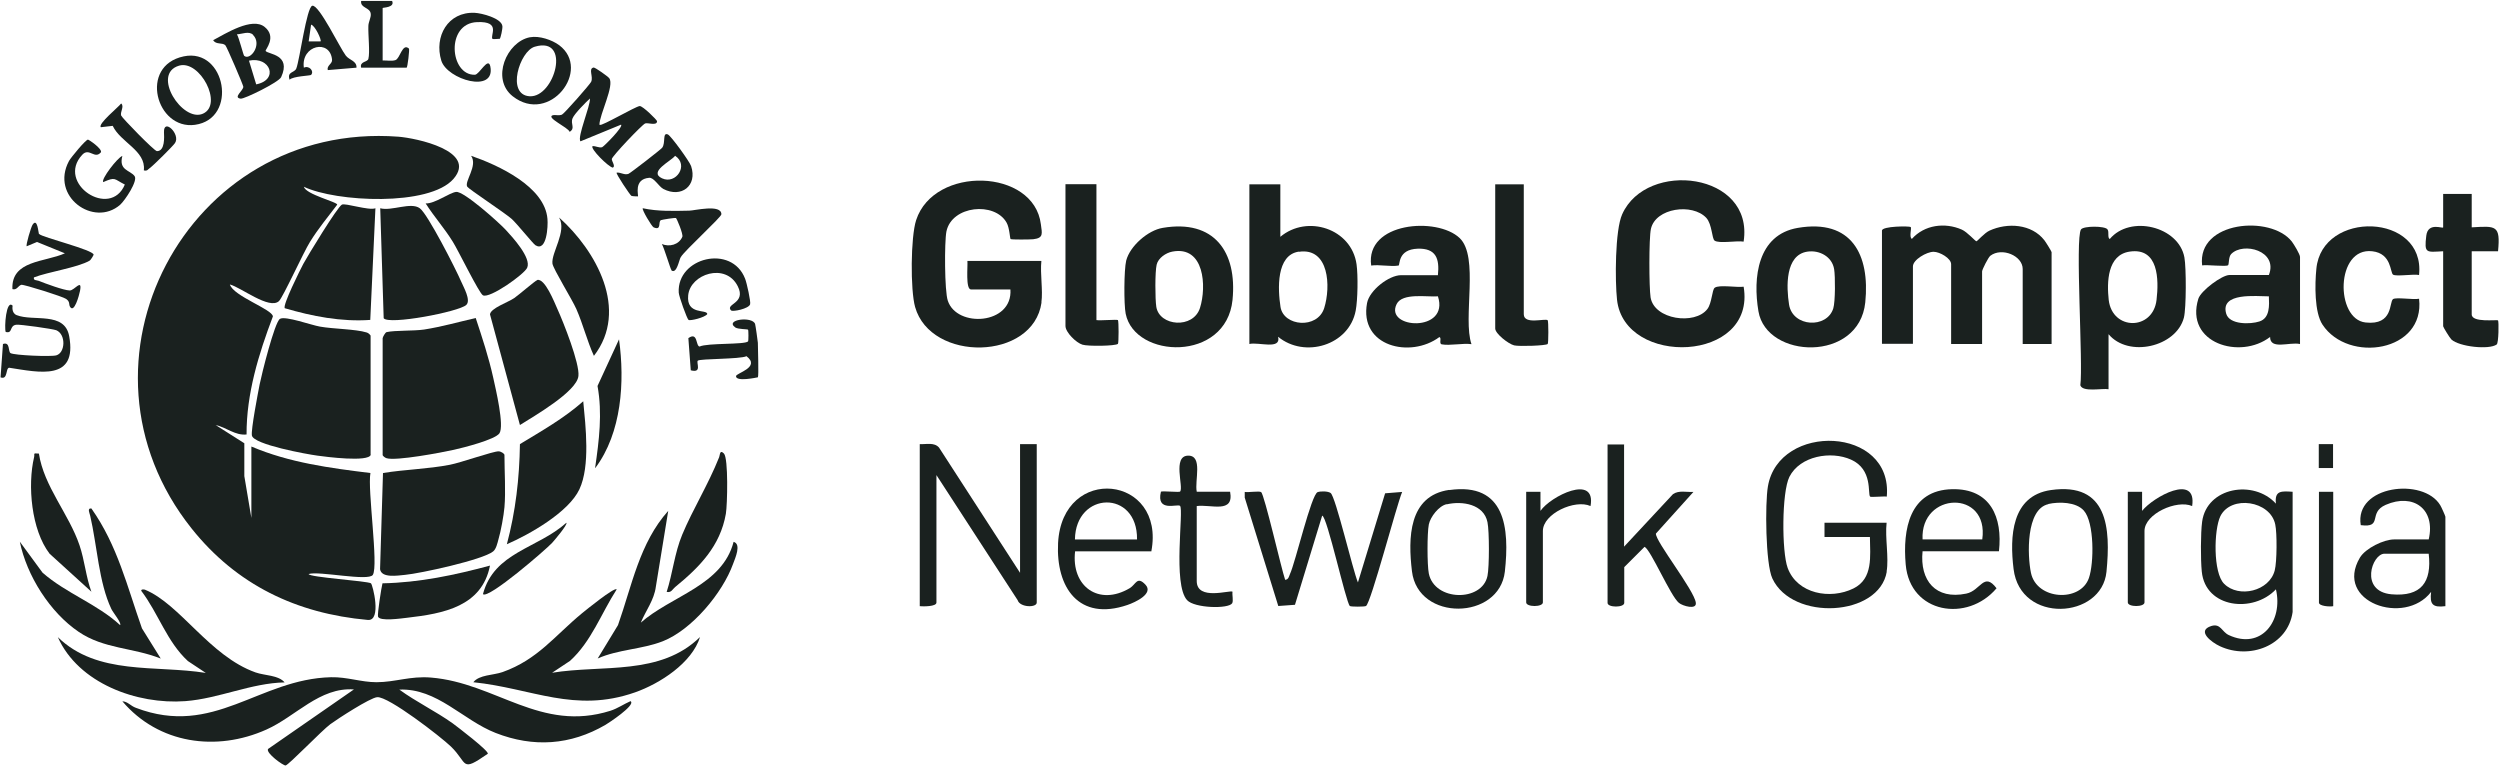 <?xml version="1.0" encoding="UTF-8"?> <svg xmlns="http://www.w3.org/2000/svg" width="1020" height="313" viewBox="0 0 1020 313" fill="none"><path d="M102.563 182.184C118.076 188.782 134.571 190.958 151.136 192.993C149.873 199.732 154.505 230.686 152.119 234.547C150.364 237.284 130.008 232.862 125.937 234.196C125.937 235.53 149.732 237.004 151.347 237.986C152.049 238.478 155.839 253.428 150.083 252.937C120.954 250.34 96.527 238.618 78.207 215.665C24.37 148.211 76.101 49.31 162.507 55.768C169.807 56.33 194.866 61.594 185.039 72.965C175.212 84.336 137.028 82.441 123.972 76.194C124.814 79.353 137.589 82.371 137.589 83.494C133.799 88.478 129.798 93.321 126.499 98.655C123.761 103.007 115.479 121.327 113.794 122.872C109.863 126.451 98.352 117.256 93.789 116.063C95.193 120.836 111.267 126.241 111.337 129.119C105.511 144.491 100.528 160.705 100.598 177.27C95.895 177.762 92.315 174.322 87.963 173.41L99.686 180.85V194.257L102.563 211.313V182.184Z" fill="#1A211F"></path><path d="M257.407 286.202C259.091 287.887 248.352 294.976 247.018 295.748C232.769 304.031 217.678 305.083 202.236 299.047C188.759 293.783 178.371 280.727 162.928 281.359C169.877 286.412 177.669 290.133 184.688 295.116C186.302 296.31 199.709 306.487 199.007 307.54C187.776 315.331 191.075 311.471 183.986 304.592C179.915 300.661 158.436 284.026 153.874 284.447C150.925 284.728 137.87 293.221 134.781 295.467C131.342 297.994 117.795 312.103 116.531 312.313C115.619 312.454 108.319 307.189 109.372 305.575L144.398 281.288C130.429 280.306 120.673 292.309 108.74 297.643C88.244 306.838 64.66 303.469 49.919 286.132C52.095 286.202 53.289 288.027 55.465 288.799C87.261 300.942 105.582 277.007 135.062 276.305C141.66 276.164 147.346 278.34 153.593 278.34C161.244 278.34 167.421 275.743 175.844 276.445C202.306 278.621 220.556 298.977 249.054 289.992C251.932 289.08 254.529 287.255 257.266 286.062L257.407 286.202Z" fill="#1A211F"></path><path d="M151.276 185.552C150.294 188.64 133.027 186.394 129.517 185.903C125.305 185.341 103.476 181.41 102.774 177.69C102.353 175.374 105.231 160.423 105.932 156.843C106.705 152.912 112.039 131.434 114.215 130.1C116.391 128.766 127.13 132.697 130.57 133.259C136.045 134.241 145.029 134.241 149.592 135.645C150.294 135.856 150.785 136.347 151.206 136.909V185.481L151.276 185.552Z" fill="#1A211F"></path><path d="M156.12 137.961C156.19 137.47 157.173 135.645 157.734 135.505C161.103 134.733 168.684 135.084 173.036 134.452C180.195 133.329 187.074 131.363 194.093 129.749C196.761 137.821 199.428 145.893 201.253 154.176C202.236 158.668 205.815 173.619 203.78 176.778C202.025 179.375 188.969 182.674 185.179 183.516C180.195 184.639 161.524 188.149 157.734 186.955C157.173 186.815 156.12 186.043 156.12 185.622V137.961Z" fill="#1A211F"></path><path d="M424.955 123.366C421.585 147.301 379.751 147.863 373.364 125.261C371.398 118.312 371.539 96.693 373.785 89.814C381.085 67.423 421.866 68.686 424.674 91.499C425.165 95.289 425.867 97.114 421.585 97.605C420.322 97.746 412.671 97.816 412.32 97.535C412.039 97.325 411.899 92.973 410.706 90.867C405.862 82.163 388.314 83.848 386.138 94.447C385.296 98.799 385.366 118.733 386.7 122.664C390.35 133.895 413.233 132.491 412.25 118.101H396.176C393.86 118.101 394.912 108.485 394.702 106.45H424.884C424.323 111.784 425.586 118.312 424.884 123.436L424.955 123.366Z" fill="#1A211F"></path><path d="M836.981 140.353H825.259V109.749C825.259 104.344 816.766 100.765 812.063 104.344C811.22 104.976 808.693 110.03 808.693 110.732V140.353H796.059V107.784C796.059 105.397 791.426 102.73 788.899 102.73C786.092 102.73 780.476 105.959 780.476 108.696V140.283H767.842V94.096C767.842 92.201 779.143 92.201 779.564 92.622C780.055 93.114 778.792 96.764 780.055 97.466C785.179 91.71 793.532 90.657 800.411 93.675C802.657 94.658 805.956 98.448 806.377 98.448C806.728 98.448 809.676 95.009 811.712 94.096C819.082 90.727 828.909 91.359 834.103 98.027C834.665 98.729 837.051 102.59 837.051 102.87V140.283L836.981 140.353Z" fill="#1A211F"></path><path d="M205.816 206.961C205.535 210.26 204.342 216.858 203.359 220.086C202.938 221.631 202.446 224.017 201.183 225C196.901 228.439 171.422 233.984 165.245 234.546C162.156 234.827 155.628 235.95 155.067 232.23L156.26 192.992C165.315 191.518 174.51 191.378 183.565 189.623C187.987 188.781 201.253 184.078 203.429 184.148C204.342 184.148 205.816 185.061 205.816 185.622C205.816 192.431 206.377 200.363 205.816 207.031V206.961Z" fill="#1A211F"></path><path d="M711.337 98.582C708.67 98.091 701.37 99.495 699.545 98.161C698.422 97.319 698.562 91.563 696.176 88.896C690.49 82.789 675.469 84.825 673.574 93.388C672.732 97.178 672.802 117.183 673.434 121.324C674.908 130.449 691.543 132.695 696.597 126.097C698.492 123.641 698.492 118.166 699.615 117.394C701.44 116.06 708.74 117.394 711.408 116.972C716.602 147.997 662.765 149.822 659.746 122.307C658.904 114.656 658.904 93.949 661.852 87.422C671.819 65.101 715.689 70.365 711.408 98.512L711.337 98.582Z" fill="#1A211F"></path><path d="M522.381 75.211V96.62C533.331 87.424 551.44 93.25 553.476 107.85C554.107 112.413 553.967 122.31 553.125 126.732C550.457 140.911 532.278 146.315 521.468 137.401C522.802 142.876 513.466 139.436 509.746 140.349V75.211H522.381ZM529.961 102.656C520.626 103.99 521.328 118.028 522.451 125.258C523.714 133.189 537.542 134.383 540.28 125.679C543.017 116.975 542.315 100.901 529.961 102.726V102.656Z" fill="#1A211F"></path><path d="M860.355 158.807C857.687 158.316 849.756 160.141 848.773 157.193C849.966 148.699 846.597 97.178 849.054 93.599C850.107 92.125 858.881 92.125 859.863 93.599C860.635 94.722 859.723 96.898 860.776 97.529C869.058 87.562 888.923 92.335 891.239 105.04C892.011 109.252 892.011 125.747 891.029 129.607C887.87 141.61 868.357 146.032 860.285 136.346V158.737L860.355 158.807ZM868.918 102.653C859.723 103.987 859.583 115.218 860.355 122.377C861.829 134.942 878.394 134.942 879.868 122.377C880.851 114.025 880.71 100.899 868.918 102.653Z" fill="#1A211F"></path><path d="M586.676 112.201C587.378 105.533 585.904 101.251 578.464 101.462C570.111 101.743 571.304 108.2 570.602 108.341C567.444 108.902 562.811 107.849 559.442 108.341C556.985 90.652 586.255 88.336 595.521 97.11C603.593 104.761 596.714 129.819 600.364 140.418C596.784 139.927 591.52 141.12 588.221 140.489C586.957 140.208 588.361 137.751 587.238 137.541C575.446 146.315 554.458 141.401 557.757 123.643C558.74 118.448 566.672 112.271 571.655 112.271H586.747L586.676 112.201ZM586.676 120.905C582.254 121.256 572.147 119.361 569.83 124.064C564.777 134.242 591.52 135.786 586.676 120.905Z" fill="#1A211F"></path><path d="M938.338 140.352C934.126 139.439 926.194 142.879 926.194 137.474C914.051 146.88 891.309 140.071 896.924 121.891C897.977 118.592 906.541 112.205 909.629 112.205H925.703C929.563 102.308 915.244 98.588 910.331 103.641C909.208 104.764 909.489 107.783 909.068 108.204C908.295 108.906 900.434 107.923 898.469 108.274C896.363 90.165 926.475 87.638 935.038 98.517C935.951 99.711 938.408 103.782 938.408 104.835V140.352H938.338ZM925.633 120.909C920.649 120.909 905.698 119.154 908.295 127.998C909.629 132.56 918.193 132.35 921.842 131.157C926.194 129.753 925.843 124.559 925.703 120.909H925.633Z" fill="#1A211F"></path><path d="M733.518 92.973C755.418 89.253 762.999 103.853 761.033 123.366C758.506 147.933 720.743 146.529 717.444 127.016C715.128 113.329 717.023 95.781 733.518 92.973ZM737.449 102.66C728.254 103.993 728.815 117.189 729.938 124.279C731.412 133.474 745.38 134.176 747.978 125.823C748.82 123.085 748.82 112.767 748.328 109.819C747.486 104.695 742.362 101.958 737.449 102.66Z" fill="#1A211F"></path><path d="M474.37 92.973C495.357 89.393 504.833 102.73 502.868 122.383C500.27 147.793 462.999 146.459 459.278 127.999C458.506 124.208 458.576 110.03 459.489 106.309C461.033 100.343 468.403 93.956 474.37 92.973ZM478.3 102.659C475.703 103.151 472.545 105.257 471.913 107.994C471.211 110.942 471.281 122.103 471.773 125.191C473.036 133.123 486.864 134.316 489.601 125.612C492.339 116.908 491.426 100.133 478.3 102.659Z" fill="#1A211F"></path><path d="M375.259 181.203C377.926 181.343 381.155 180.36 383.12 182.607L416.181 233.706V181.203H422.989V245.849C422.989 248.025 416.11 247.885 415.198 244.867L382.067 193.837V245.849C382.067 247.534 376.592 247.464 375.259 247.323V181.203Z" fill="#1A211F"></path><path d="M219.152 114.238C222.311 113.396 226.171 123.293 227.435 126.101C229.891 131.505 236.56 148.281 235.998 153.405C235.366 159.793 217.678 169.9 212.133 173.41L199.919 128.277C200.13 125.75 207.29 123.363 209.816 121.608C211.571 120.415 218.45 114.449 219.152 114.308V114.238Z" fill="#1A211F"></path><path d="M153.172 84.969L151.066 130.524C139.274 131.366 127.411 129.05 116.18 125.751C115.268 124.487 122.427 110.168 123.761 107.641C125.586 104.272 137.589 84.548 139.484 83.495C140.818 82.723 150.504 86.022 153.172 84.969Z" fill="#1A211F"></path><path d="M155.137 84.971C159.77 86.234 167.631 82.304 171.281 84.971C174.51 87.287 186.021 109.889 188.127 114.802C189.11 117.119 192.268 122.524 190.233 124.419C187.215 127.226 158.506 132.701 156.541 129.823L155.137 85.041V84.971Z" fill="#1A211F"></path><path d="M769.807 233.218C766.719 251.608 731.342 253.573 723.129 236.025C720.322 230.059 720.111 205.352 721.304 198.473C725.727 172.221 772.404 173.835 769.807 202.614C768.473 202.403 763.349 202.965 762.998 202.614C761.946 201.491 764.192 191.524 755.207 187.523C747.065 183.873 734.43 185.979 730.078 194.542C726.92 200.859 726.92 225.075 729.377 231.744C733.307 242.343 746.784 244.729 756.19 240.097C764.332 236.096 762.998 226.83 762.928 219.109H744.398V213.283H769.737C769.035 219.39 770.72 227.392 769.737 233.218H769.807Z" fill="#1A211F"></path><path d="M251.581 240.514C245.334 250.2 241.262 261.782 232.559 269.643L225.259 274.487C245.825 271.117 269.409 275.82 285.624 259.887C282.325 270.486 269.269 278.909 259.091 282.488C234.454 291.122 217.046 280.804 193.111 278.347C195.568 275.259 201.253 275.539 205.043 274.206C219.433 269.082 226.241 259.466 237.472 250.2C239.016 248.937 250.598 239.531 251.581 240.444V240.514Z" fill="#1A211F"></path><path d="M116.181 278.415C102.423 278.695 89.367 285.013 75.61 286.066C55.886 287.54 31.95 278.766 23.598 259.954C39.742 275.677 63.467 271.255 83.963 274.554L76.663 269.711C68.099 261.849 64.59 250.198 57.641 241.073C57.5 240.371 58.623 240.441 59.115 240.581C73.504 246.477 85.507 267.675 104.248 274.344C107.968 275.677 113.654 275.396 116.181 278.485V278.415Z" fill="#1A211F"></path><path d="M986.981 112.201C984.735 111.71 977.786 112.903 976.382 112.061C975.118 111.289 975.89 103.427 967.889 102.515C952.868 100.76 952.727 130.24 965.151 131.574C976.592 132.838 974.697 123.151 976.382 122.028C977.715 121.186 984.735 122.379 986.981 121.888C989.508 143.577 958.132 148.35 947.603 132.487C944.234 127.433 944.445 115.921 945.076 109.674C947.322 85.598 989.578 86.792 986.981 112.131V112.201Z" fill="#1A211F"></path><path d="M514.52 200.711C515.923 201.904 522.802 232.157 524.346 236.579C525.75 236.438 525.891 235.175 526.312 234.192C528.558 229.419 535.016 201.623 537.613 200.781C538.876 200.36 541.754 200.36 542.877 201.132C544.913 202.465 552.002 232.929 554.038 237.632L565.128 201.272L572.077 200.711C569.76 206.256 559.372 245.914 557.337 247.248C556.775 247.599 551.089 247.599 550.738 247.248C549.124 245.844 541.403 210.327 539.438 210.397L528.347 246.756L521.539 247.248L507.851 203.027V200.711C509.255 200.991 513.818 200.219 514.52 200.781V200.711Z" fill="#1A211F"></path><path d="M206.798 222.051C210.378 208.644 211.922 195.168 212.133 181.199C221.047 175.795 230.102 170.671 237.964 163.722C238.946 173.97 240.841 190.114 236.419 199.59C231.997 209.066 215.853 218.12 206.798 222.051Z" fill="#1A211F"></path><path d="M935.39 249.708C933.424 263.535 917.701 269.221 905.769 263.676C902.4 262.132 895.942 257.359 902.259 255.393C906.05 254.27 906.471 257.78 909.348 259.113C922.615 265.29 931.599 253.287 928.581 240.442C919.316 250.269 899.802 248.163 898.328 233.213C897.837 228.369 897.837 217.56 898.469 212.857C900.364 198.748 919.526 195.519 928.581 205.487C927.949 200.012 930.897 200.363 935.39 200.644V249.708ZM907.453 238.196C913.42 244.162 925.914 241.214 928.09 232.721C929.002 229.282 929.072 217.49 928.3 213.98C926.335 204.293 910.261 201.837 905.909 210.611C903.242 216.156 902.891 233.704 907.453 238.196Z" fill="#1A211F"></path><path d="M1008.46 79.138V92.755C1018.36 92.193 1020.25 91.772 1019.2 102.512H1008.46V128.272C1008.46 131.782 1018.78 130.308 1019.2 130.729C1019.55 131.08 1019.48 139.994 1018.64 140.556C1015.48 142.802 1003.41 141.468 1000.18 138.52C999.545 137.958 996.808 133.466 996.808 133.115V102.512C989.929 102.863 989.016 103.564 989.929 96.124C990.631 90.439 996.808 93.457 996.808 92.755V79.138H1008.53H1008.46Z" fill="#1A211F"></path><path d="M261.337 254.131C273.831 243.041 294.678 238.969 299.311 221.071C302.54 221.983 300.013 227.598 299.1 230.055C294.819 241.918 282.325 256.939 270.392 261.641C261.969 264.94 252.212 264.94 243.859 268.661L252.142 255.043C257.828 238.969 260.916 221.492 272.638 208.436L267.584 239.391C266.882 244.866 263.443 249.147 261.407 254.131H261.337Z" fill="#1A211F"></path><path d="M65.502 268.663C54.201 264.171 42.409 264.803 32.091 257.784C20.369 249.852 10.893 234.831 8.085 221.003L17.35 233.638C27.037 242.131 39.531 246.342 49.007 255.046C49.709 254.204 46.059 249.852 45.427 248.448C40.303 237.709 39.601 222.407 36.794 210.404C36.583 209.422 35.46 207.246 37.285 207.456C47.954 222.547 51.885 239.323 57.921 256.38L65.572 268.663H65.502Z" fill="#1A211F"></path><path d="M447.345 75.217V130.599C448.89 130.879 455.769 130.248 456.119 130.599C456.47 130.949 456.47 140.004 456.119 140.285C455.207 141.198 443.906 141.338 441.66 140.636C439.063 139.864 434.711 135.582 434.711 132.985V75.147H447.345V75.217Z" fill="#1A211F"></path><path d="M173.667 83.003C177.458 83.143 183.284 78.651 186.091 78.3C189.18 77.879 203.499 90.724 206.307 93.742C209.114 96.761 216.906 105.254 215.081 109.255C213.887 111.922 199.779 121.959 197.041 120.485C195.497 119.713 186.934 102.095 184.758 98.656C181.389 93.181 177.107 88.408 173.667 83.003Z" fill="#1A211F"></path><path d="M662.624 181.202V223.036L682.559 201.628C684.945 199.943 688.104 200.856 690.911 200.715L675.61 217.702C675.329 220.79 691.262 240.795 691.894 245.919C692.315 248.937 686.56 247.253 685.015 245.989C681.576 243.252 673.504 224.23 670.977 223.107L662.694 231.389V245.989C662.694 247.955 655.886 247.955 655.886 245.989V181.343H662.694L662.624 181.202Z" fill="#1A211F"></path><path d="M621.702 75.211V128.206C621.702 132.628 630.546 129.75 631.459 130.662C631.81 131.013 631.81 140.068 631.459 140.349C630.757 141.051 619.737 141.402 617.771 140.911C615.455 140.349 610.05 136.137 610.05 134.032V75.211H621.772H621.702Z" fill="#1A211F"></path><path d="M997.72 247.32C992.526 247.952 991.263 246.619 991.894 241.495C981.085 255.603 952.166 245.566 962.835 227.526C965.151 223.666 972.591 220.086 976.803 220.086H990.912C993.789 207.732 984.665 201.064 973.364 205.977C965.993 209.206 972.451 215.453 963.186 214.26C960.519 198.046 988.736 194.677 995.614 206.118C996.036 206.75 997.72 210.54 997.72 210.821V247.25V247.32ZM990.912 225.912H972.872C967.748 225.912 962.554 241.284 975.75 242.477C987.823 243.53 992.245 237.564 990.912 225.912Z" fill="#1A211F"></path><path d="M815.572 224.925H784.407C783.214 236.858 789.741 244.79 802.236 242.192C808.132 240.999 809.395 233.138 814.589 240.016C802.727 254.055 779.283 250.405 777.528 230.33C776.265 216.011 779.002 199.937 796.55 199.586C812.133 199.305 817.116 211.027 815.572 224.925ZM784.407 220.082H808.764C811.641 199.586 783.424 200.569 784.407 220.082Z" fill="#1A211F"></path><path d="M469.807 224.933H438.642C436.957 239.253 448.328 247.465 460.963 239.955C463.49 238.41 463.911 234.901 467.35 238.551C470.79 242.201 463.279 245.71 459.98 246.833C440.186 253.572 430.78 239.744 431.693 221.564C433.377 189.136 475.703 193.838 469.737 225.004L469.807 224.933ZM463.911 220.09C464.192 199.664 438.852 200.296 438.572 220.09H463.911Z" fill="#1A211F"></path><path d="M591.309 199.94C614.192 196.711 615.947 215.453 613.981 233.211C611.735 253.075 578.534 253.707 576.078 233.071C574.463 219.664 574.604 202.257 591.309 199.87V199.94ZM590.256 205.696C587.028 206.398 583.588 210.89 582.957 213.979C582.255 217.488 582.255 230.474 582.957 233.983C585.273 245.425 604.716 245.635 606.892 234.966C607.664 231.246 607.664 216.786 606.892 213.066C605.418 205.696 596.644 204.292 590.256 205.766V205.696Z" fill="#1A211F"></path><path d="M836.77 199.941C860.003 196.642 861.197 215.454 859.442 233.283C857.547 252.585 824.276 254.691 821.538 232.159C819.924 218.963 820.626 202.258 836.77 199.941ZM835.717 205.697C826.522 207.733 827.154 226.684 828.628 233.704C830.944 244.864 848.843 245.847 852.282 235.809C854.388 229.773 854.529 213.137 850.177 208.294C847.018 204.785 840.139 204.644 835.717 205.627V205.697Z" fill="#1A211F"></path><path d="M228.207 88.828C243.228 102.304 256.775 126.45 242.315 145.192C239.508 139.015 237.893 132.347 235.156 126.1C233.471 122.239 225.75 109.815 225.399 107.569C224.838 103.147 231.366 94.373 228.137 88.828H228.207Z" fill="#1A211F"></path><path d="M488.267 200.641H501.885C503.569 209.695 494.093 205.694 488.267 206.467V237.07C488.267 245.283 502.025 240.58 502.867 241.422C502.657 242.756 503.288 245.142 502.727 246.125C501.253 248.512 487.355 248.161 484.337 244.862C478.37 238.404 483.073 208.081 481.459 206.396C480.476 205.414 471.562 209.204 473.667 200.57C475.141 200.29 481.108 200.921 481.459 200.57C483.073 198.956 478.16 185.9 484.828 185.9C490.864 185.9 487.355 196.148 488.267 200.57V200.641Z" fill="#1A211F"></path><path d="M199.92 230.762C196.621 247.467 180.898 250.345 166.228 252.03C163.771 252.311 154.786 253.644 154.225 251.538C153.944 250.486 155.558 239.887 156.05 237.991C171.071 237.711 185.53 234.622 199.92 230.762Z" fill="#1A211F"></path><path d="M192.198 63.557C203.218 67.347 222.311 76.121 223.363 89.317C223.644 92.266 223.083 102.935 218.45 100.057C217.467 99.425 211.01 91.353 208.764 89.317C205.886 86.791 191.286 77.174 190.654 76.192C189.32 74.086 195.076 67.628 192.198 63.557Z" fill="#1A211F"></path><path d="M295.38 185.061C297.205 187.027 296.784 205.908 296.152 209.628C293.836 222.824 285.483 231.318 275.446 239.53C274.323 240.443 273.902 241.917 272.006 241.495C274.463 233.844 275.235 225.632 278.324 218.192C282.746 207.593 288.852 197.976 293.415 186.535C293.766 185.693 293.625 183.236 295.38 185.061Z" fill="#1A211F"></path><path d="M15.876 185.058C17.912 198.465 28.16 209.765 32.442 222.47C34.547 228.647 35.039 235.315 37.285 241.422L20.228 225.91C12.788 216.223 11.174 198.043 13.911 186.532C14.262 185.058 13.209 184.847 15.806 185.058H15.876Z" fill="#1A211F"></path><path d="M244.772 50.922C245.334 51.624 259.161 43.482 260.986 43.271C262.18 43.131 268.076 48.957 268.076 49.448C268.076 51.484 264.285 49.939 263.233 50.361C261.969 50.852 249.686 63.767 249.615 64.89C249.615 65.943 251.23 67.838 250.037 68.4C248.212 68.119 240.701 60.608 241.754 59.626C243.017 59.486 244.491 60.468 245.685 60.047C246.387 59.766 254.388 51.764 253.406 50.852L236.84 57.66C235.366 56.046 240.912 43.271 240.701 40.183C238.946 41.797 234.384 46.36 233.612 48.255C232.629 50.641 234.875 52.256 232.418 53.8C231.857 51.975 222.381 47.904 225.61 46.991C226.452 46.781 227.996 47.272 229.26 46.781C230.102 46.5 240.701 34.427 241.192 33.374C242.175 31.268 239.929 28.04 242.175 27.548C242.737 27.408 248.141 31.268 248.563 31.9C250.809 34.848 244.632 46.57 244.562 50.922H244.772Z" fill="#1A211F"></path><path d="M868.146 200.65H873.972V208.441C878.464 202.755 896.433 192.858 894.398 206.475C888.151 203.738 874.955 209.634 874.955 216.653V245.783C874.955 247.748 868.146 247.748 868.146 245.783V200.579V200.65Z" fill="#1A211F"></path><path d="M622.685 200.644H628.511V208.435C632.582 202.469 651.323 193.133 648.937 206.47C642.62 203.592 629.494 209.558 629.494 216.648V245.777C629.494 247.743 622.685 247.743 622.685 245.777V200.574V200.644Z" fill="#1A211F"></path><path d="M108.389 20.81C109.442 22.214 118.988 22.144 114.707 31.479C113.724 33.585 99.615 40.464 98.212 40.253C94.842 39.832 99.475 36.814 99.264 35.34C99.124 34.428 92.596 19.196 91.965 18.494C90.771 17.23 88.104 18.354 86.981 16.388C92.035 13.721 102.844 6.842 107.968 10.983C113.092 15.125 108.109 20.319 108.389 20.74V20.81ZM103.265 14.212C101.581 12.528 98.703 13.931 96.667 14.002C97.51 15.335 99.264 22.425 99.615 22.776C102.142 24.881 107.056 18.143 103.265 14.282V14.212ZM104.529 34.428C113.935 32.532 110.214 22.916 101.581 24.741L104.529 34.428Z" fill="#1A211F"></path><path d="M16.017 95.492C17.14 96.826 38.127 101.95 38.197 103.915C38.197 104.056 37.145 106.021 36.513 106.372C31.67 109.18 19.597 110.934 13.841 113.181C13.56 114.514 14.823 114.233 15.806 114.584C18.403 115.637 25.984 118.445 28.441 118.515C30.336 118.585 33.635 113.391 32.652 118.655C32.301 120.48 30.196 128.202 28.511 125.043C28.02 124.13 28.651 123.148 26.967 121.954C25.773 121.042 9.7 115.988 8.717 116.199C7.383 116.55 6.892 118.515 5.067 117.954C4.505 106.161 18.333 107.004 26.475 103.354L15.104 98.721L10.893 100.476C10.472 99.984 12.648 92.684 13.279 91.702C15.315 88.613 15.666 95.141 15.876 95.422L16.017 95.492Z" fill="#1A211F"></path><path d="M216.274 15.2C219.994 14.498 225.189 16.253 228.137 18.429C241.543 28.466 224.206 51.068 209.185 39.276C200.2 32.186 206.728 17.025 216.204 15.2H216.274ZM218.17 19.061C211.993 20.886 206.447 38.644 216.064 39.276C226.312 39.907 233.261 14.568 218.17 19.061Z" fill="#1A211F"></path><path d="M74.978 22.992C92.105 19.412 97.299 48.472 79.54 50.928C63.747 53.104 56.517 26.853 74.978 22.992ZM73.083 26.782C61.571 30.152 74.487 50.156 82.839 46.366C91.192 42.576 81.506 24.326 73.083 26.782Z" fill="#1A211F"></path><path d="M5.137 124.837C5.137 124.837 4.576 127.644 6.751 128.557C13.56 131.294 26.405 126.942 28.23 137.19C31.599 155.581 16.017 151.931 3.733 150.035C2.189 150.246 3.312 155.089 0.224 153.966L1.206 140.349C4.225 139.296 3.242 143.437 4.295 144.069C5.769 144.982 20.86 145.613 22.966 144.982C26.686 143.929 26.967 136.418 22.966 134.734C21.492 134.172 8.015 132.277 6.681 132.488C3.663 132.838 5.348 136.208 2.329 135.436C1.698 133.891 2.47 121.818 5.207 124.766L5.137 124.837Z" fill="#1A211F"></path><path d="M50.902 75.279C46.41 73.033 47.252 72.05 42.128 74.296C41.075 73.243 47.954 64.259 49.919 63.627C48.375 69.523 52.938 69.313 54.903 71.84C56.377 73.735 50.972 81.807 49.007 83.562C38.268 92.897 20.369 80.122 28.16 65.663C28.932 64.259 34.898 57.029 35.881 56.959C36.232 56.959 41.567 60.539 41.216 62.083C38.618 65.242 36.443 60.047 33.565 63.136C22.685 74.788 45.076 89.598 50.972 75.209L50.902 75.279Z" fill="#1A211F"></path><path d="M260.355 80.124C260.355 80.124 258.108 80.124 257.617 79.914C257.126 79.703 251.159 70.789 251.581 70.438C253.265 70.227 254.739 71.561 256.424 70.929C257.266 70.578 269.69 60.962 270.181 60.26C271.655 58.295 270.181 53.873 272.498 54.855C273.761 55.417 281.342 65.876 281.974 67.771C284.641 75.773 277.973 80.897 270.673 77.106C268.778 76.124 266.812 72.333 264.847 72.544C258.319 73.105 260.635 79.844 260.284 80.195L260.355 80.124ZM275.446 63.559C273.831 65.735 264.426 70.087 270.111 72.754C275.797 75.422 281.202 67.35 275.446 63.559Z" fill="#1A211F"></path><path d="M273.972 110.233C273.551 109.882 270.954 101.038 270.041 99.564C273.059 100.828 276.99 99.915 278.394 96.616C278.815 95.563 276.148 89.176 275.797 88.965C275.516 88.755 270.252 89.597 269.69 89.808C268.357 90.369 270.111 94.23 266.672 92.756C265.9 92.405 261.758 85.456 262.25 84.964C268.427 86.298 274.884 86.087 281.202 85.947C283.307 85.947 294.328 83.139 294.328 87.421C294.328 88.614 279.377 102.161 277.762 104.899C277.06 105.882 276.148 111.988 273.902 110.304L273.972 110.233Z" fill="#1A211F"></path><path d="M242.807 190.884C244.421 179.724 245.825 168.704 243.789 157.473L252.563 138.451C254.95 155.718 253.686 176.565 242.877 190.955L242.807 190.884Z" fill="#1A211F"></path><path d="M309.068 153.962C309.068 153.962 300.224 155.928 300.294 153.471C300.294 152.208 310.472 149.891 304.575 145.329C301.908 146.592 285.553 146.312 284.711 147.154C283.939 147.926 286.606 152.348 281.833 151.085L280.851 137.959C284.781 135.221 283.799 141.117 285.413 141.398C288.642 139.854 303.874 140.696 305.207 139.292C305.418 139.082 305.418 134.73 305.207 134.519C304.997 134.239 301.136 134.379 300.013 133.607C295.45 130.378 307.032 128.904 308.085 132.203C308.225 132.554 309.208 139.433 309.208 139.854C309.208 141.96 309.629 153.401 309.208 153.962H309.068Z" fill="#1A211F"></path><path d="M298.328 126.731C295.591 123.923 304.646 123.923 300.996 116.764C296.082 107.007 281.623 111.78 280.78 120.484C279.938 128.696 288.502 126.029 288.572 128.135C287.659 129.538 281.553 131.013 280.921 130.521C280.289 130.1 276.99 120.905 276.92 119.361C276.148 105.042 298.539 99.496 304.014 113.745C304.646 115.29 306.4 123.151 306.049 124.134C305.558 125.959 298.96 127.292 298.328 126.661V126.731Z" fill="#1A211F"></path><path d="M951.955 200.646V247.324C950.551 247.604 946.129 247.324 946.129 245.85V200.646H951.955Z" fill="#1A211F"></path><path d="M203.78 15.829C203.78 15.829 201.042 16.04 200.972 15.899C199.709 14.636 204.762 8.599 194.655 9.02C181.739 9.512 183.494 30.78 193.742 30.499C195.567 30.499 199.217 22.918 200.06 27.13C202.236 38.29 182.441 32.464 180.055 24.743C177.037 14.916 182.722 4.739 193.672 5.23C196.55 5.37 204.552 7.406 204.973 10.635C205.113 11.617 204.271 15.618 203.85 15.899L203.78 15.829Z" fill="#1A211F"></path><path d="M145.38 27.617L133.729 28.599C133.237 26.704 135.624 26.073 135.483 24.388C134.711 15.754 122.708 18.422 123.972 27.617C126.078 26.564 128.324 29.021 126.92 30.565C126.639 30.916 119.55 31.056 118.146 32.53C117.023 29.161 120.111 29.793 120.883 27.968C122.287 24.458 125.095 2.909 127.411 2.348C130.149 1.716 138.782 19.755 141.099 22.703C142.573 24.599 145.591 24.809 145.451 27.617H145.38ZM130.781 16.878C131.342 16.386 128.464 10.279 126.92 10.069L125.937 16.878H130.781Z" fill="#1A211F"></path><path d="M58.694 69.384C59.536 61.452 49.147 58.083 45.989 51.345L41.145 51.906C39.812 50.573 48.446 43.624 49.428 42.22C50.832 43.343 48.937 45.729 49.428 47.133C49.779 48.116 62.975 61.663 64.028 61.663C67.397 61.663 66.976 55.837 66.906 53.942C66.695 47.975 73.785 54.784 71.398 58.364C70.556 59.627 62.484 67.629 61.15 68.542C60.308 69.103 60.167 69.875 58.694 69.524V69.384Z" fill="#1A211F"></path><path d="M147.346 27.621C146.644 25.024 149.943 25.375 150.294 24.041C150.996 21.374 150.153 14.144 150.294 10.635C150.294 9.02 151.417 7.195 151.276 5.721C151.066 2.914 146.925 3.405 147.346 0.387H159.98C161.244 3.124 156.12 3.054 156.12 3.265V24.673C157.804 24.603 159.77 25.024 161.314 24.533C163.279 23.901 164.122 17.373 166.859 19.83C167.14 20.111 166.298 27.621 165.876 27.621H147.346Z" fill="#1A211F"></path><path d="M197.042 242.411C201.604 225.214 219.292 223.88 231.085 213.281C231.716 213.983 226.101 220.581 225.259 221.494C222.732 224.231 199.217 244.587 197.042 242.411Z" fill="#1A211F"></path><path d="M951.885 181.202H946.059V190.959H951.885V181.202Z" fill="#1A211F"></path></svg> 